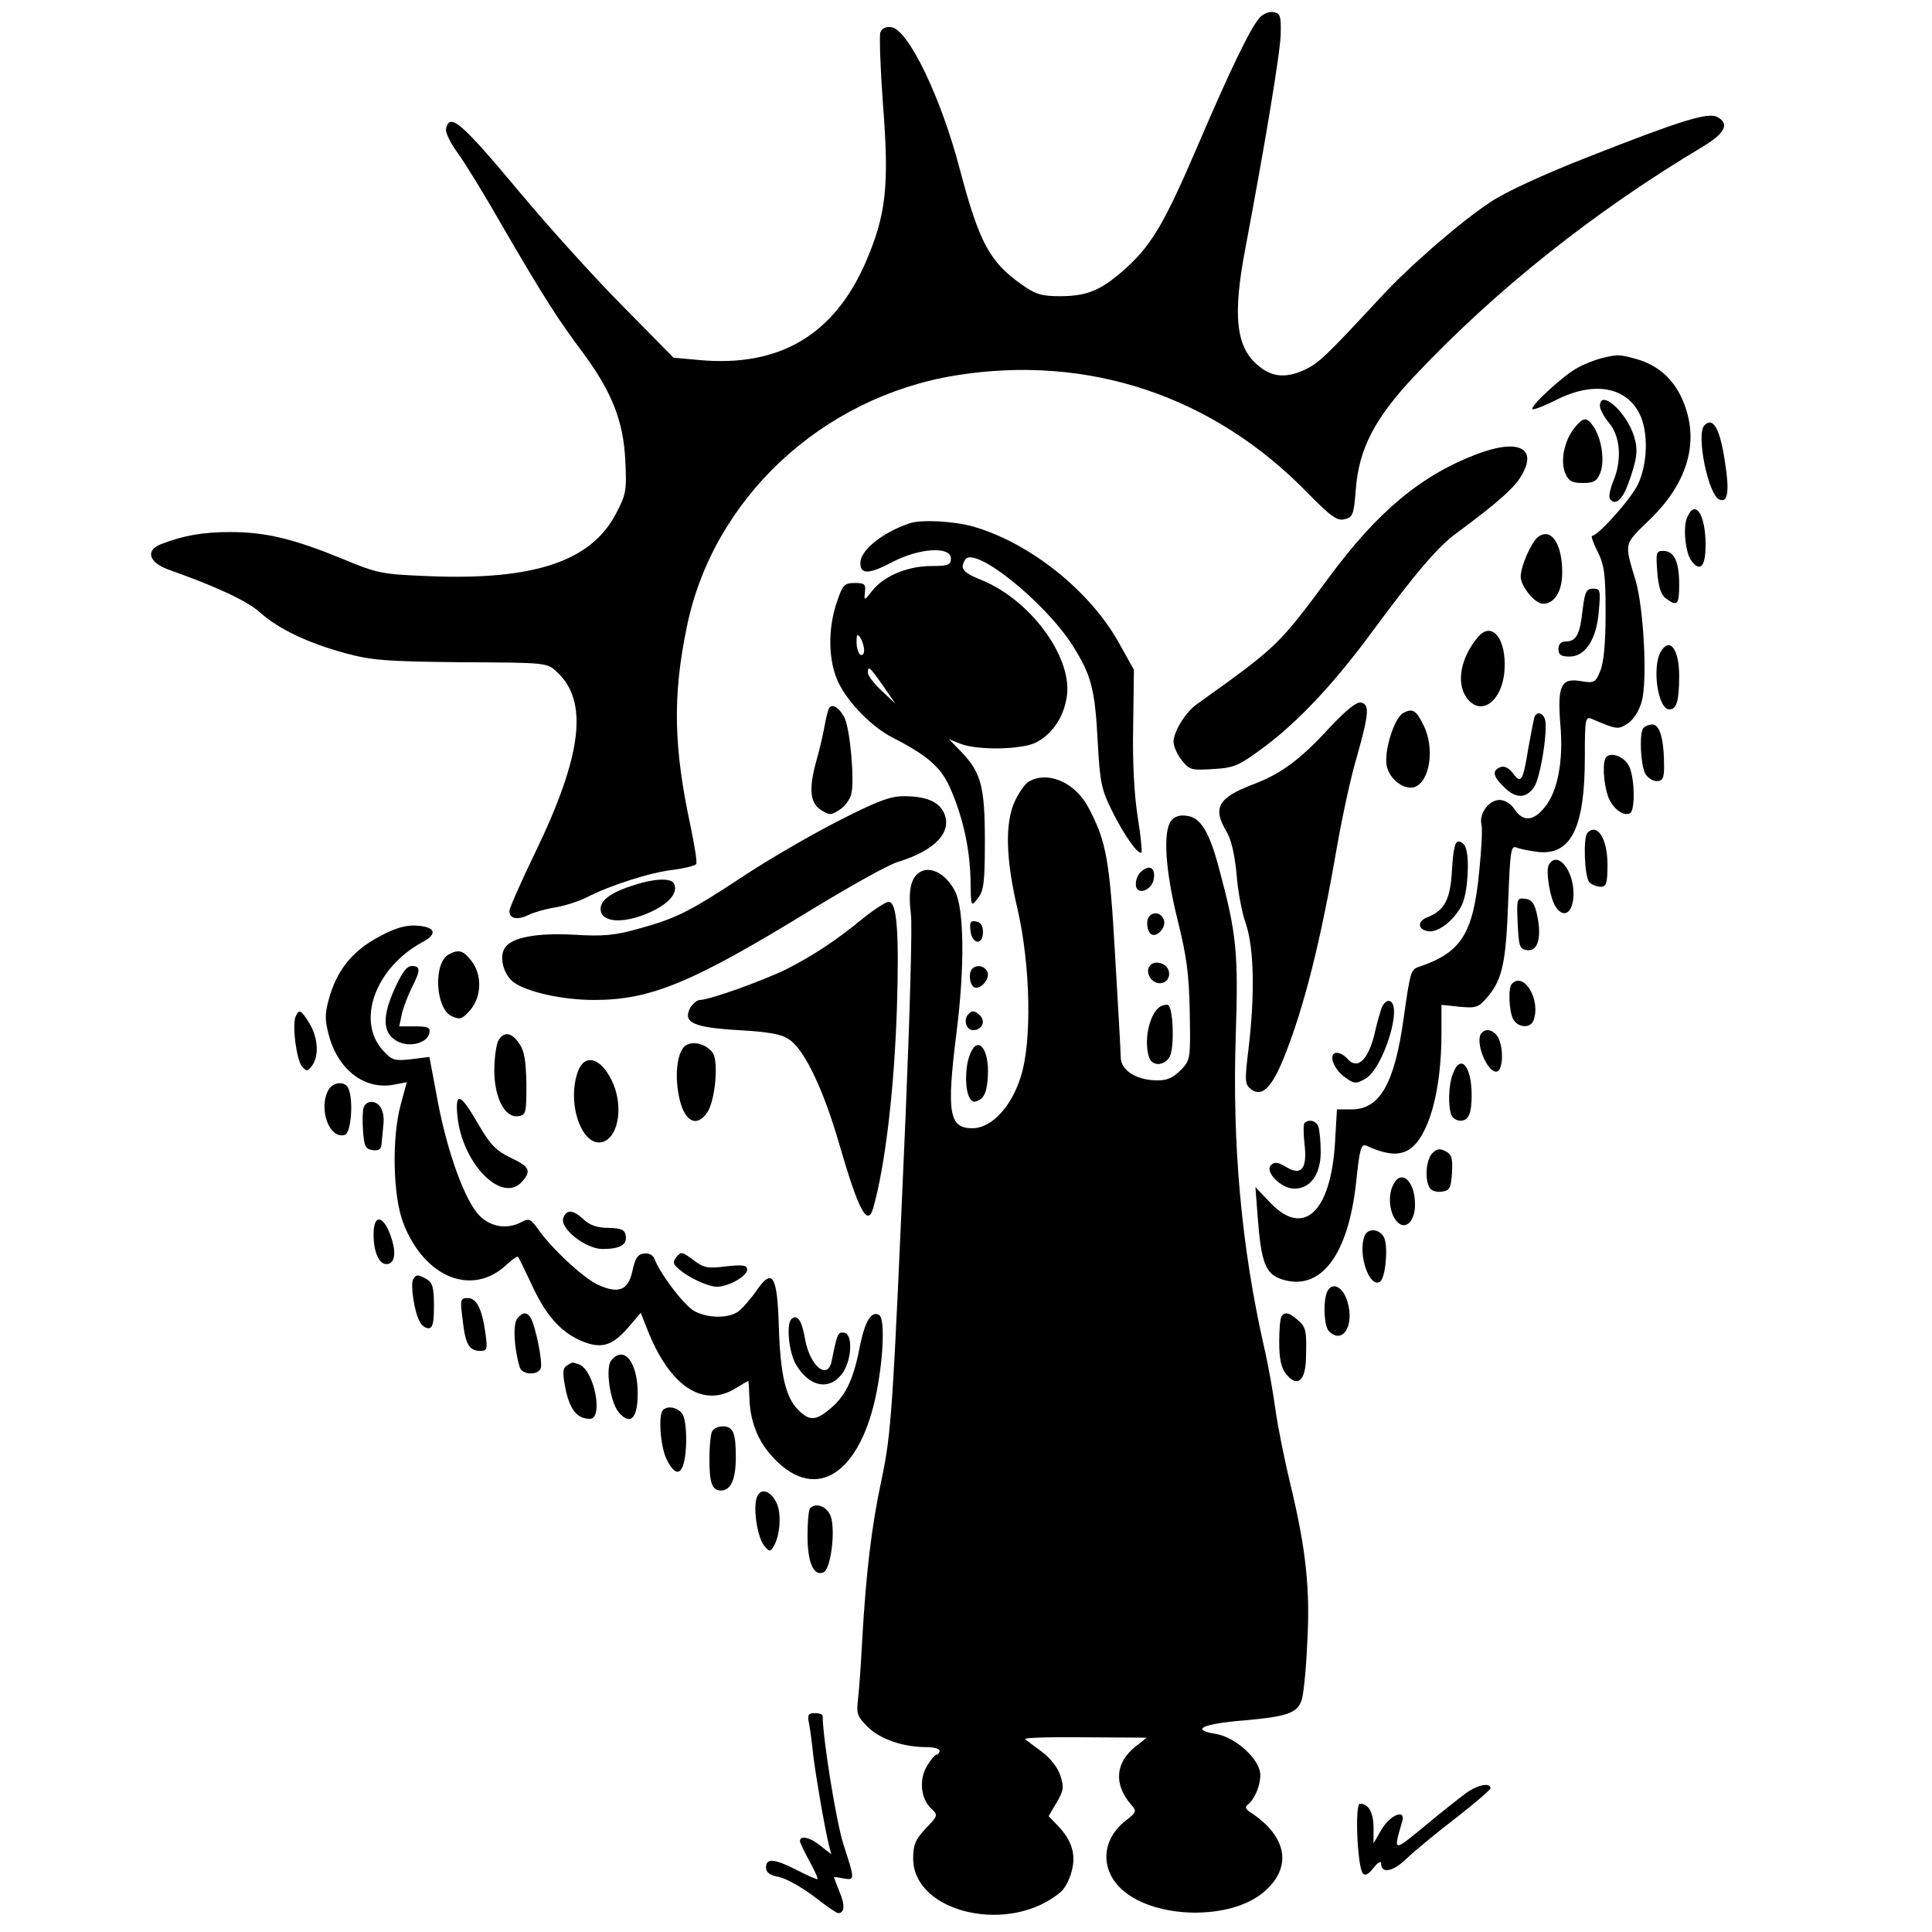 <?xml version="1.0" standalone="no"?>
<!DOCTYPE svg PUBLIC "-//W3C//DTD SVG 20010904//EN"
 "http://www.w3.org/TR/2001/REC-SVG-20010904/DTD/svg10.dtd">
<svg version="1.0" xmlns="http://www.w3.org/2000/svg"
 width="512pt" height="512pt" viewBox="0 0 512 512"
 preserveAspectRatio="xMidYMid meet">
<g transform="translate(0,512) scale(0.1,-0.1)"
fill="#000000" stroke="none">
<path d="M3338 5073 c-24 -27 -77 -136 -163 -337 -86 -201 -121 -262 -187
-323 -67 -61 -103 -77 -175 -78 -52 0 -67 4 -104 30 -86 60 -114 112 -165 305
-50 192 -137 372 -182 378 -14 2 -25 -3 -29 -14 -3 -9 0 -95 7 -191 17 -217 8
-292 -45 -416 -84 -195 -230 -281 -443 -261 l-67 6 -130 132 c-72 72 -200 213
-284 314 -149 178 -180 205 -189 160 -2 -9 12 -38 32 -65 19 -26 73 -114 119
-195 107 -184 146 -245 212 -333 76 -103 107 -180 112 -284 4 -79 3 -90 -24
-141 -65 -127 -217 -178 -493 -167 -129 5 -139 7 -235 47 -127 52 -201 70
-295 70 -72 0 -124 -9 -183 -32 -42 -16 -33 -48 18 -67 130 -46 211 -84 244
-114 49 -44 127 -81 226 -108 70 -19 109 -22 307 -24 226 -1 228 -1 254 -26
84 -77 67 -220 -57 -477 -38 -78 -69 -149 -69 -156 0 -21 21 -25 50 -11 14 7
45 16 70 20 25 4 63 16 85 27 62 32 168 66 230 73 30 4 57 11 60 15 3 4 -4 47
-14 96 -46 212 -49 349 -11 532 69 340 357 609 712 667 352 57 684 -54 935
-313 61 -62 77 -73 96 -68 22 5 25 12 30 79 8 107 50 189 157 302 214 227 474
434 762 606 60 36 72 61 39 79 -25 13 -96 -9 -345 -107 -115 -45 -217 -92
-257 -119 -81 -54 -214 -169 -293 -255 -142 -153 -162 -173 -203 -191 -48 -21
-85 -17 -122 16 -56 49 -64 133 -31 306 52 276 93 520 94 570 1 48 -1 55 -20
58 -11 2 -27 -5 -36 -15z"/>
<path d="M4245 4171 c-16 -4 -45 -15 -63 -25 -36 -18 -128 -103 -121 -110 3
-3 31 8 63 24 100 51 187 35 222 -39 23 -48 20 -131 -5 -184 -19 -40 -106
-137 -122 -137 -3 0 3 -19 15 -42 18 -37 21 -61 21 -163 0 -80 -5 -131 -14
-153 -13 -31 -16 -33 -52 -27 -52 9 -62 -12 -54 -114 9 -96 -7 -180 -42 -221
-30 -37 -57 -38 -79 -5 -10 15 -26 25 -40 25 -28 0 -55 -36 -48 -65 3 -11 0
-68 -6 -125 -16 -166 -48 -215 -162 -253 -19 -7 -21 -14 -38 -134 -24 -174
-63 -243 -138 -243 l-39 0 -5 -87 c-11 -185 -83 -253 -171 -161 l-40 42 6 -79
c9 -121 21 -151 63 -165 103 -34 177 62 198 258 9 86 13 101 26 96 56 -25 88
-27 115 -10 51 34 85 154 85 307 l0 76 48 -5 c45 -4 50 -2 75 27 39 47 48 91
54 254 5 132 7 147 22 141 9 -4 35 -9 59 -12 86 -8 122 66 122 251 0 100 1
109 18 102 68 -29 70 -29 96 -12 15 10 30 33 37 59 15 56 5 244 -16 318 -31
104 -33 95 38 164 102 99 132 210 86 316 -24 56 -66 93 -124 109 -44 12 -47
12 -90 2z"/>
<path d="M4240 4044 c0 -9 11 -29 25 -46 29 -35 34 -98 10 -154 -8 -20 -12
-40 -9 -45 12 -20 32 -6 47 34 26 70 29 94 17 132 -21 65 -90 125 -90 79z"/>
<path d="M4171 3984 c-26 -33 -37 -89 -22 -120 8 -19 18 -24 46 -24 29 0 37 5
46 27 12 32 4 88 -17 121 -19 28 -28 28 -53 -4z"/>
<path d="M4517 3993 c-23 -23 10 -186 40 -197 22 -9 27 22 14 102 -13 86 -31
118 -54 95z"/>
<path d="M3915 3917 c-148 -56 -264 -152 -393 -327 -134 -181 -136 -183 -350
-336 -30 -21 -62 -73 -62 -100 0 -12 10 -34 22 -49 20 -25 25 -27 83 -23 56 3
68 9 132 56 91 67 188 170 288 306 116 157 175 227 226 264 111 82 157 123
174 157 38 69 -14 92 -120 52z"/>
<path d="M4470 3746 c-10 -27 -3 -94 13 -113 23 -30 37 -14 37 43 0 83 -29
124 -50 70z"/>
<path d="M2410 3733 c-71 -24 -130 -71 -130 -105 0 -31 23 -30 84 2 72 38 156
43 156 10 0 -17 -7 -20 -52 -20 -63 0 -126 -27 -156 -65 -22 -28 -22 -28 -20
-4 3 21 -1 24 -27 24 -27 0 -32 -5 -47 -50 -25 -72 -23 -158 4 -214 26 -54 89
-118 144 -146 90 -46 126 -77 150 -129 35 -77 54 -163 56 -246 1 -74 1 -74 19
-51 16 20 19 41 19 152 0 145 -10 182 -63 237 l-32 33 30 -12 c46 -18 164 -16
202 4 45 24 75 72 81 128 10 103 -99 249 -225 301 -52 21 -60 31 -45 55 24 38
211 -112 284 -227 50 -78 60 -117 67 -255 6 -110 10 -128 39 -186 32 -64 69
-116 77 -108 2 3 -2 45 -10 94 -9 57 -14 145 -12 240 l2 150 -39 70 c-77 139
-235 265 -385 309 -52 15 -139 20 -171 9z m-120 -336 c0 -10 -4 -15 -10 -12
-5 3 -10 18 -10 33 0 21 2 24 10 12 5 -8 10 -23 10 -33z m50 -94 l33 -48 -36
34 c-21 19 -37 41 -37 48 0 20 4 17 40 -34z"/>
<path d="M4076 3697 c-18 -14 -46 -78 -46 -105 0 -26 38 -72 59 -72 31 0 51
33 51 83 0 76 -29 120 -64 94z"/>
<path d="M4392 3604 c3 -40 10 -61 23 -70 30 -22 35 -17 35 37 0 60 -13 89
-42 89 -19 0 -20 -4 -16 -56z"/>
<path d="M4194 3503 c-7 -65 -17 -83 -45 -83 -12 0 -19 -7 -19 -20 0 -15 7
-20 29 -20 42 0 72 45 78 120 5 56 4 60 -15 60 -18 0 -22 -8 -28 -57z"/>
<path d="M3918 3433 c-46 -53 -60 -121 -32 -161 37 -53 95 -12 101 71 6 82
-32 132 -69 90z"/>
<path d="M4400 3391 c-22 -43 -6 -151 24 -151 19 0 26 22 26 89 0 72 -26 105
-50 62z"/>
<path d="M3522 3190 c-77 -84 -128 -121 -202 -149 -92 -35 -107 -62 -70 -124
13 -22 22 -61 27 -113 3 -43 14 -103 25 -133 21 -64 24 -183 7 -328 -11 -89
-10 -97 7 -110 28 -21 54 4 86 83 53 131 98 308 142 565 14 79 37 185 52 234
32 114 34 138 11 143 -12 3 -40 -20 -85 -68z"/>
<path d="M2197 3243 c-3 -5 -8 -26 -12 -48 -4 -22 -13 -62 -21 -89 -21 -76
-18 -113 11 -132 23 -15 27 -15 50 0 14 9 28 28 31 42 9 36 -3 171 -18 202
-14 27 -33 39 -41 25z"/>
<path d="M3718 3230 c-24 -14 -51 -103 -43 -140 8 -36 46 -64 73 -56 42 14 55
105 24 165 -19 39 -29 45 -54 31z"/>
<path d="M4066 3218 c-2 -7 -9 -44 -16 -82 -14 -87 -19 -94 -40 -66 -11 15
-23 21 -34 17 -22 -9 -20 -24 9 -52 31 -32 60 -32 81 0 17 26 37 155 28 180
-7 18 -23 20 -28 3z"/>
<path d="M4354 3189 c-10 -17 -6 -96 6 -119 6 -11 20 -20 30 -20 16 0 20 7 20
38 0 72 -11 112 -31 112 -10 0 -21 -5 -25 -11z"/>
<path d="M4257 3114 c-11 -11 -8 -67 4 -103 11 -33 42 -56 59 -46 14 9 12 95
-3 125 -12 24 -46 38 -60 24z"/>
<path d="M2727 3049 c-11 -6 -27 -30 -38 -53 -26 -58 -24 -151 8 -287 34 -149
38 -351 8 -443 -25 -80 -78 -136 -128 -136 -62 0 -69 40 -42 255 22 174 20
326 -4 373 -23 45 -63 67 -91 52 -26 -14 -34 -49 -26 -113 4 -28 -3 -268 -14
-532 -34 -785 -37 -839 -64 -967 -27 -126 -41 -249 -51 -423 -3 -60 -8 -131
-11 -156 -5 -41 -2 -48 26 -76 33 -32 93 -53 154 -53 20 0 36 -4 36 -10 0 -5
-4 -10 -8 -10 -4 0 -16 -14 -26 -31 -21 -36 -16 -87 13 -113 17 -16 17 -18
-16 -52 -27 -29 -33 -43 -33 -79 0 -146 260 -204 393 -87 9 8 22 32 27 53 12
44 1 81 -36 120 l-25 26 21 36 c19 32 20 41 10 72 -7 21 -27 46 -48 62 -20 15
-41 30 -45 34 -5 4 66 6 157 5 l165 -1 -29 -23 c-55 -43 -59 -101 -12 -155 15
-17 14 -20 -15 -42 -65 -51 -68 -131 -8 -184 88 -77 285 -80 373 -6 78 65 64
148 -34 212 -13 8 -15 15 -8 20 18 13 34 50 34 79 0 40 -64 100 -118 109 -69
11 -36 27 78 36 110 10 137 19 149 52 5 12 12 78 15 147 9 147 -3 255 -44 425
-16 66 -34 156 -40 200 -6 44 -19 118 -30 165 -60 264 -85 537 -75 830 7 216
2 266 -44 437 -26 98 -49 137 -86 141 -19 3 -33 -2 -42 -14 -21 -29 -15 -129
17 -259 25 -99 31 -147 33 -248 2 -125 2 -126 -25 -154 -22 -21 -36 -27 -67
-26 -53 2 -91 28 -91 62 0 14 -7 136 -15 271 -14 248 -23 300 -69 387 -35 69
-108 101 -159 72z"/>
<path d="M2217 2942 c-72 -37 -184 -102 -247 -144 -144 -95 -179 -112 -277
-139 -64 -18 -95 -21 -173 -16 -98 5 -164 -7 -182 -35 -16 -24 -4 -70 23 -91
36 -26 129 -47 213 -47 150 0 260 45 576 239 102 62 205 120 230 127 98 30
144 79 122 129 -14 31 -48 45 -108 45 -35 0 -72 -14 -177 -68z"/>
<path d="M4207 2913 c-12 -11 -8 -118 5 -131 7 -7 20 -12 30 -12 15 0 18 9 18
59 0 68 -27 111 -53 84z"/>
<path d="M3848 2816 c-4 -79 -19 -109 -66 -127 -27 -11 -25 -33 4 -37 27 -4
73 34 90 74 14 34 19 120 8 148 -3 9 -12 16 -19 16 -9 0 -14 -22 -17 -74z"/>
<path d="M4105 2829 c-10 -15 3 -93 19 -114 22 -31 46 -12 46 37 0 63 -43 114
-65 77z"/>
<path d="M3022 2808 c-7 -7 -12 -20 -12 -31 0 -32 44 -18 48 16 4 29 -14 37
-36 15z"/>
<path d="M1682 2775 c-64 -20 -94 -42 -90 -68 5 -33 64 -35 132 -4 52 24 75
54 61 77 -8 13 -51 12 -103 -5z"/>
<path d="M4022 2673 c3 -62 5 -68 25 -71 28 -4 39 32 27 91 -7 33 -14 43 -32
45 -22 3 -23 1 -20 -65z"/>
<path d="M2288 2687 c-74 -61 -133 -99 -203 -135 -63 -31 -205 -82 -230 -82
-8 0 -19 -10 -26 -21 -20 -39 8 -52 129 -59 84 -5 115 -11 135 -26 41 -29 91
-136 132 -279 50 -172 74 -218 89 -167 32 113 56 316 63 533 6 200 0 279 -22
279 -7 0 -37 -19 -67 -43z"/>
<path d="M3047 2693 c-11 -10 -8 -41 4 -49 16 -9 41 20 33 39 -6 17 -25 22
-37 10z"/>
<path d="M2572 2653 c4 -36 33 -39 33 -3 0 16 -6 26 -18 28 -15 3 -18 -2 -15
-25z"/>
<path d="M1009 2640 c-70 -36 -112 -85 -134 -156 -14 -46 -15 -62 -5 -102 23
-94 93 -150 171 -137 l37 7 -16 -59 c-24 -88 -21 -243 7 -315 56 -144 182
-195 273 -110 15 14 29 24 31 21 2 -2 17 -33 34 -69 38 -84 77 -128 130 -152
55 -24 84 -16 127 33 l34 40 17 -43 c59 -151 147 -210 233 -158 18 11 33 20
35 20 1 0 2 -19 3 -43 1 -59 21 -113 57 -153 110 -126 230 -61 277 152 21 97
26 209 10 219 -20 12 -37 -15 -50 -77 -17 -90 -37 -134 -76 -168 -42 -36 -58
-37 -89 -6 -33 33 -47 93 -51 220 -4 137 -17 157 -59 96 -16 -23 -38 -48 -49
-56 -26 -18 -79 -18 -115 1 -26 13 -92 99 -107 140 -4 9 -15 15 -28 13 -16 -2
-23 -13 -30 -46 -11 -52 -37 -62 -93 -36 -39 19 -123 97 -158 148 -18 25 -23
28 -42 18 -38 -21 -82 -14 -112 16 -38 38 -85 166 -111 304 l-22 117 -48 -6
c-44 -5 -51 -3 -74 22 -73 78 -22 220 103 288 42 22 35 41 -15 44 -27 2 -56
-6 -95 -27z"/>
<path d="M1188 2590 c-40 -24 -34 -143 9 -163 22 -10 28 -8 49 16 31 36 32 94
3 131 -22 28 -34 31 -61 16z"/>
<path d="M3044 2555 c-4 -9 0 -23 8 -31 20 -20 50 -7 46 20 -4 26 -45 35 -54
11z"/>
<path d="M1046 2500 c-34 -75 -32 -118 6 -139 32 -18 81 -6 86 22 3 14 -4 17
-38 17 l-42 0 7 33 c4 17 16 49 26 69 24 47 24 58 0 58 -13 0 -26 -18 -45 -60z"/>
<path d="M2577 2553 c-11 -10 -8 -41 4 -49 16 -9 43 21 36 40 -7 16 -28 21
-40 9z"/>
<path d="M4007 2513 c-11 -10 -8 -72 3 -94 13 -23 46 -25 54 -3 20 53 -25 130
-57 97z"/>
<path d="M3661 2448 c-4 -13 -12 -39 -16 -58 -17 -78 -47 -108 -75 -75 -7 8
-19 15 -27 15 -24 0 -11 -41 20 -64 26 -19 30 -19 55 -5 47 26 100 194 65 206
-7 3 -17 -6 -22 -19z"/>
<path d="M3074 2452 c-29 -19 -44 -94 -28 -136 9 -23 41 -20 54 4 13 25 9 132
-5 137 -5 1 -15 -1 -21 -5z"/>
<path d="M783 2425 c-9 -25 3 -113 17 -131 13 -14 15 -14 27 2 19 26 16 74 -7
112 -22 36 -28 39 -37 17z"/>
<path d="M2567 2433 c-15 -14 -7 -43 12 -43 23 0 34 23 18 39 -13 13 -21 14
-30 4z"/>
<path d="M3927 2383 c-20 -19 12 -103 38 -103 18 0 21 61 5 91 -11 19 -31 25
-43 12z"/>
<path d="M1320 2361 c-5 -11 -10 -46 -10 -78 0 -72 28 -126 63 -121 21 3 22 8
22 84 -1 60 -5 88 -18 107 -21 32 -42 35 -57 8z"/>
<path d="M1818 2350 c-22 -13 -31 -74 -19 -134 13 -68 47 -87 76 -43 21 33 30
137 13 158 -17 22 -49 31 -70 19z"/>
<path d="M2570 2324 c-13 -32 -13 -94 0 -114 7 -12 13 -12 27 -4 13 8 19 26
21 63 4 73 -28 110 -48 55z"/>
<path d="M1531 2279 c-30 -86 13 -202 67 -185 43 14 55 101 22 165 -30 60 -72
69 -89 20z"/>
<path d="M3850 2274 c-11 -28 -13 -84 -4 -108 3 -9 14 -16 24 -16 22 0 30 19
30 68 0 78 -30 111 -50 56z"/>
<path d="M870 2231 c-27 -51 4 -133 45 -118 15 7 22 88 9 121 -8 22 -41 20
-54 -3z"/>
<path d="M1212 2164 c12 -127 118 -235 171 -176 26 29 21 40 -30 64 -39 19
-54 35 -85 88 -47 82 -62 89 -56 24z"/>
<path d="M964 2186 c-3 -7 -4 -35 -2 -62 3 -42 6 -49 26 -52 15 -2 22 2 23 15
1 10 3 33 5 52 4 36 -9 61 -33 61 -7 0 -16 -6 -19 -14z"/>
<path d="M3457 2144 c-3 -3 -3 -28 0 -55 8 -66 -8 -86 -48 -62 -22 13 -31 15
-41 5 -17 -17 27 -62 62 -62 43 0 70 38 70 97 0 28 -3 58 -6 67 -6 16 -25 21
-37 10z"/>
<path d="M3796 2064 c-17 -17 -21 -70 -7 -92 4 -8 19 -12 32 -10 21 3 24 9 27
50 2 38 -1 49 -17 57 -15 8 -23 7 -35 -5z"/>
<path d="M3689 1973 c-12 -31 -4 -77 17 -94 21 -18 44 7 44 48 0 68 -41 99
-61 46z"/>
<path d="M1493 1893 c-11 -28 59 -83 104 -83 47 0 66 12 61 36 -2 15 -12 19
-45 20 -30 0 -50 7 -66 22 -28 26 -45 28 -54 5z"/>
<path d="M990 1849 c0 -46 14 -79 34 -79 20 0 26 24 16 60 -19 68 -50 79 -50
19z"/>
<path d="M3616 1844 c-18 -48 13 -138 41 -121 14 9 22 86 12 115 -10 25 -44
30 -53 6z"/>
<path d="M1791 1787 c-8 -11 -7 -18 7 -29 26 -24 79 -48 102 -48 30 0 80 28
80 45 0 12 -10 14 -56 9 -47 -6 -59 -4 -84 15 -34 25 -34 25 -49 8z"/>
<path d="M1095 1730 c-8 -13 3 -87 17 -112 5 -10 15 -18 23 -18 12 0 15 14 15
60 0 48 -4 61 -19 70 -24 13 -28 13 -36 0z"/>
<path d="M3516 1694 c-10 -27 -7 -89 6 -102 36 -36 68 15 49 78 -12 42 -43 55
-55 24z"/>
<path d="M1226 1623 c7 -65 17 -83 47 -83 18 0 19 5 14 43 -9 68 -24 97 -47
97 -20 0 -21 -4 -14 -57z"/>
<path d="M1371 1626 c-12 -14 -9 -78 6 -128 5 -22 48 -24 56 -4 6 15 -14 113
-27 134 -10 16 -21 15 -35 -2z"/>
<path d="M3397 1633 c-4 -3 -7 -34 -7 -69 0 -45 5 -68 18 -85 30 -37 52 -19
53 43 2 74 0 81 -23 101 -22 18 -31 21 -41 10z"/>
<path d="M2097 1624 c-14 -15 -6 -90 13 -121 35 -59 88 -69 122 -23 25 34 29
103 6 108 -17 3 -19 0 -34 -75 -11 -53 -59 -12 -71 61 -8 47 -21 65 -36 50z"/>
<path d="M1620 1515 c-16 -19 -4 -108 19 -137 31 -37 51 -18 51 49 0 83 -36
129 -70 88z"/>
<path d="M1502 1501 c-10 -6 -11 -19 -6 -47 11 -66 31 -94 67 -94 37 0 12 128
-28 144 -20 7 -17 7 -33 -3z"/>
<path d="M1757 1383 c-13 -12 -7 -95 9 -129 27 -56 48 -42 52 33 2 35 -2 72
-8 83 -10 19 -40 27 -53 13z"/>
<path d="M1886 1324 c-3 -9 -6 -40 -6 -69 0 -66 7 -85 31 -85 26 0 39 30 39
89 0 64 -7 81 -35 81 -13 0 -26 -7 -29 -16z"/>
<path d="M2005 1150 c-9 -30 2 -103 20 -126 13 -16 16 -17 24 -4 18 27 23 88
9 117 -17 35 -44 41 -53 13z"/>
<path d="M2147 1123 c-4 -3 -7 -36 -7 -73 0 -70 16 -108 42 -97 20 7 33 114
19 150 -10 25 -39 36 -54 20z"/>
<path d="M2144 553 c3 -16 8 -53 11 -83 7 -58 30 -191 41 -237 l7 -27 -28 22
c-28 23 -55 29 -55 13 0 -5 12 -29 26 -55 14 -25 23 -46 20 -46 -4 0 -29 11
-56 25 -59 30 -80 31 -80 6 0 -13 10 -21 34 -25 19 -4 60 -27 92 -51 32 -25
61 -45 65 -45 17 0 19 21 4 56 -8 20 -15 38 -15 39 0 1 11 0 25 -3 31 -5 31
-5 0 91 -19 59 -54 277 -55 340 0 4 -9 7 -21 7 -17 0 -20 -5 -15 -27z"/>
<path d="M3885 368 c-16 -12 -66 -51 -109 -87 -85 -70 -84 -70 -60 12 10 34
-31 18 -54 -20 l-22 -38 0 41 c0 40 -13 64 -36 64 -14 0 -7 -169 8 -185 6 -7
16 -1 28 15 11 14 20 19 20 12 0 -28 31 -23 67 12 21 20 80 69 131 108 50 39
92 75 92 79 0 16 -35 9 -65 -13z"/>
</g>
</svg>

